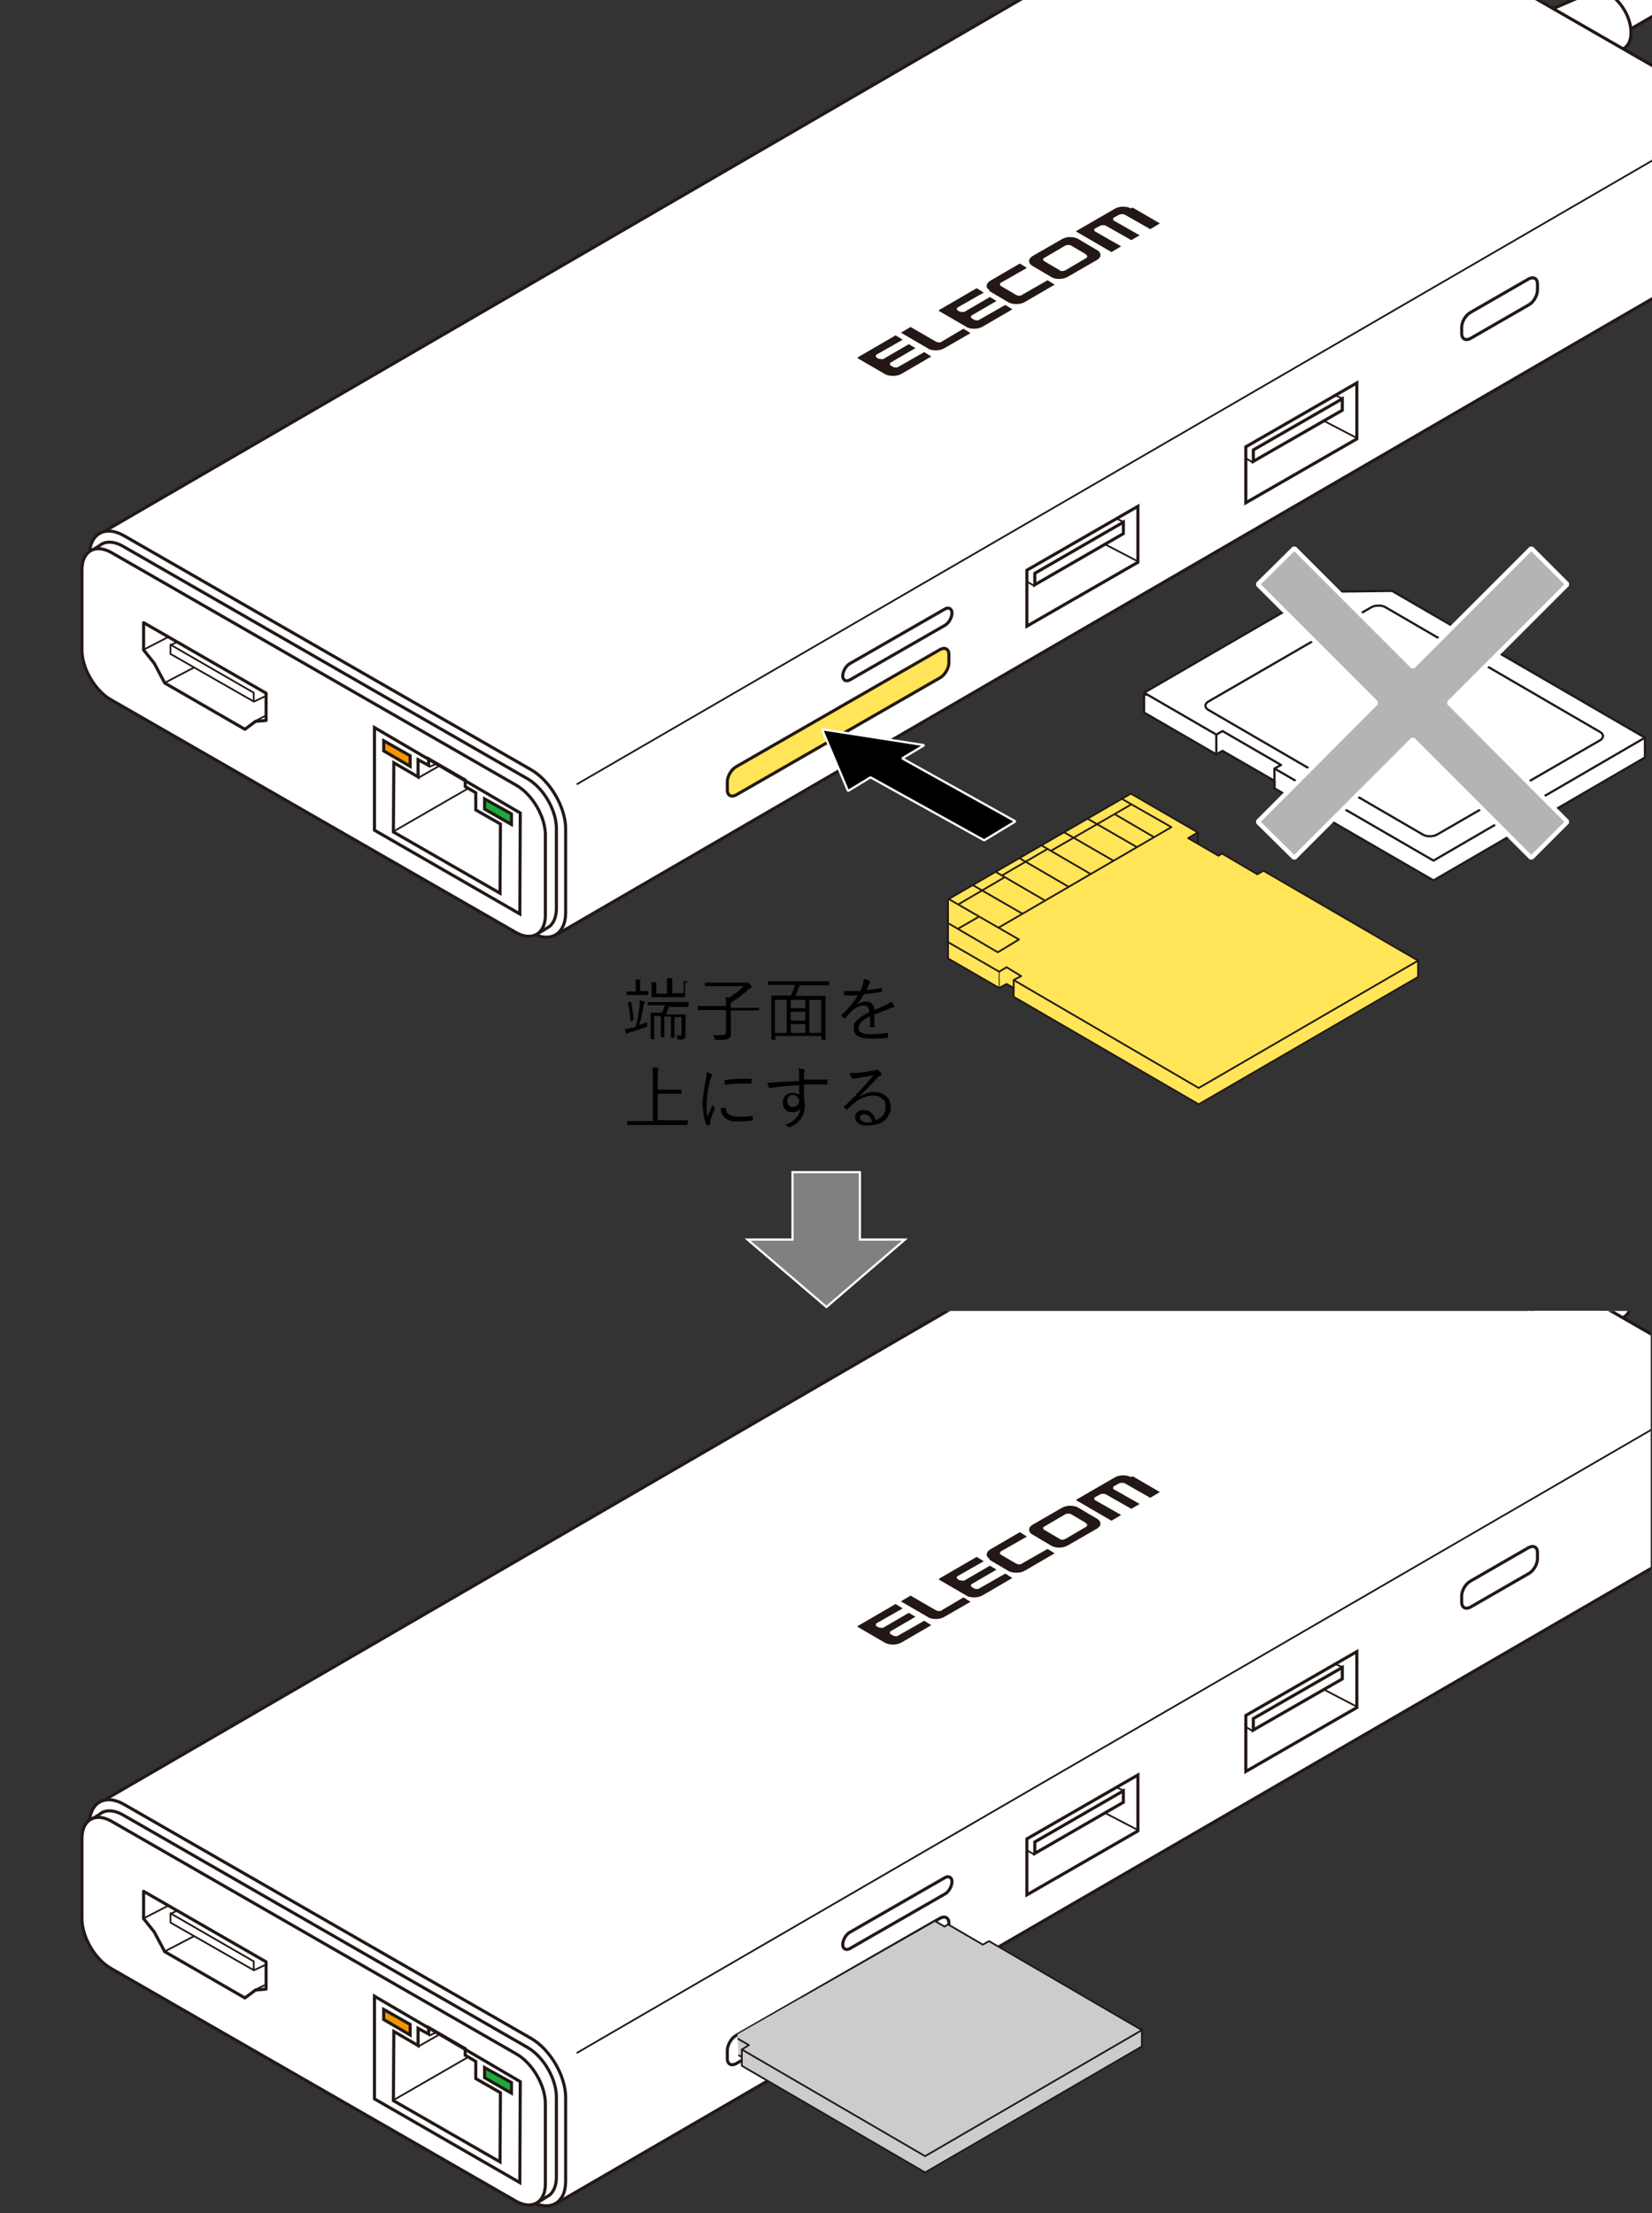 <?xml version="1.0" encoding="UTF-8"?>
<svg xmlns="http://www.w3.org/2000/svg" version="1.1" xmlns:xlink="http://www.w3.org/1999/xlink" viewBox="0 0 375 502.2">
  <rect x="0" y="0" width="375" height="502.2" fill="#333333" stroke="none"/>
  <!-- Generator: Adobe Illustrator 29.1.0, SVG Export Plug-In . SVG Version: 2.1.0 Build 142)  -->
  <defs>
    <style>
      .st0, .st1, .st2, .st3, .st4, .st5, .st6, .st7, .st8, .st9, .st10, .st11, .st12, .st13, .st14, .st15, .st16, .st17, .st18 {
        stroke: #231815;
      }

      .st0, .st1, .st3, .st4, .st5, .st9, .st11, .st14, .st16, .st17 {
        stroke-linejoin: round;
      }

      .st0, .st1, .st14, .st16 {
        stroke-width: .4px;
      }

      .st0, .st4, .st19, .st5, .st6, .st8, .st10, .st13 {
        fill: none;
      }

      .st1 {
        fill: #ccc;
      }

      .st20 {
        fill: #231815;
      }

      .st2, .st3, .st21, .st9, .st11, .st12, .st16, .st17 {
        fill: #fff;
      }

      .st2, .st4, .st13, .st17 {
        stroke-width: .7px;
      }

      .st3 {
        stroke-width: .2px;
      }

      .st22 {
        fill: #b4b4b5;
      }

      .st22, .st23 {
        stroke-miterlimit: 1;
      }

      .st22, .st23, .st24 {
        stroke: #fff;
      }

      .st23, .st24, .st5, .st11 {
        stroke-width: .5px;
      }

      .st24 {
        fill: gray;
      }

      .st25 {
        clip-path: url(#clippath-1);
      }

      .st6, .st7, .st8, .st12, .st15, .st18 {
        stroke-miterlimit: 10;
      }

      .st6, .st10 {
        stroke-width: .4px;
      }

      .st7 {
        fill: #1eaa39;
      }

      .st7, .st8, .st12, .st15, .st18 {
        stroke-width: .7px;
      }

      .st9 {
        stroke-width: .4px;
      }

      .st14, .st15 {
        fill: #ffe557;
      }

      .st18 {
        fill: #f29600;
      }

      .st26 {
        clip-path: url(#clippath);
      }
    </style>
    <clipPath id="clippath">
      <rect class="st19" x=".4" y="297.5" width="374.3" height="231.5"/>
    </clipPath>
    <clipPath id="clippath-1">
      <polygon class="st19" points="217.8 500.1 167.8 470.5 167.4 461.7 221.4 430.9 275.2 465.5 217.8 500.1"/>
    </clipPath>
  </defs>
  <g id="_レイヤー_2" data-name="レイヤー_2">
    <g class="st26">
      <g>
        <g>
          <g>
            <g>
              <path class="st2" d="M523.9,211.3l13.7-8c.5-.3.8-.9.8-1.8h0c0-1.8-1.3-4-2.8-4.8l-10.3-6.2c-.8-.4-1.5-.5-2-.2l-13.4,7.9"/>
              <path class="st2" d="M525.1,209.4c0-1.8-1.2-4-2.8-4.8l-10.3-6.2c-1.5-.9-2.8-.2-2.8,1.6h0c0,1.8,1.3,4,2.8,4.8l10.3,6.2c1.6.9,2.8.2,2.8-1.6h0Z"/>
            </g>
            <g>
              <path class="st12" d="M487.1,240.4l40.8-23.5c1.5-.4,2.3-1.7,2.3-4.3,0-6.8-6.1-11.9-13.6-16.2-5.4-3.1-10.1-4.8-12.3-3.2l-40.6,23.4"/>
              <path class="st12" d="M475.7,236.7c7.5,4.3,13.6,6.2,13.6-.5s-6.1-11.9-13.6-16.2c-7.5-4.3-13.6-6-13.6.5,0,7.1,6.1,11.9,13.6,16.2Z"/>
            </g>
            <g>
              <path class="st17" d="M466.1,241.9l12.5-6.6c2.2-1.3,2.3-5.3.2-9-2.1-3.7-5.6-5.6-7.9-4.3l-11.1,7.3"/>
              <path class="st17" d="M459.7,237.5c-1.9-3.3-1.9-7,.2-8.2,2-1.2,5.2.6,7.2,3.9,1.9,3.3,1.8,7-.2,8.2-2,1.2-5.2-.6-7.2-3.9Z"/>
            </g>
            <path class="st17" d="M329.5,307.2l130.6-75.5c1.3-.7,3.4.5,4.7,2.7,1.3,2.2,1.3,4.6,0,5.4l-130.4,75.4"/>
          </g>
          <path class="st17" d="M349.3,301.6c2.5,4.3,6.6,6.5,9.2,5l10.1-7.7c2.1-1.2,2.2-5.1.2-8.6-1.8-3.1-4.6-4.9-6.7-4.5h0c0-.1-12.4,5.3-12.4,5.3-2.6,1.5-2.7,6.2-.2,10.4Z"/>
        </g>
        <g>
          <path class="st21" d="M426.6,271.6s.8-8.1-8.9-13.4c-9.7-5.4-8-12.1-8-12.1l-8.7,5.8s-1.6,6.8,8,12.1c9.7,5.4,8.9,13.4,8.9,13.4l8.7-5.8Z"/>
          <path class="st13" d="M401,251.8s-1.6,6.8,8,12.1c9.7,5.4,8.9,13.4,8.9,13.4"/>
          <path class="st13" d="M409.7,246s-1.6,6.8,8,12.1c9.7,5.4,8.9,13.4,8.9,13.4"/>
        </g>
        <path class="st12" d="M27.5,435.6l-4.7-26.6,263.8-153,.8-.4c1.4-1.1,3.6-1.1,5.9.3l92.4,53.1c4.3,2.5,7.9,8.6,7.8,13.6v18.8c0,2.3-.8,4-2.1,4.9L126,500.2"/>
        <path class="st12" d="M28.2,409.5l92.4,53.1c4.3,2.5,7.9,8.6,7.8,13.6v18.8c0,5-3.6,7-7.9,4.5l-92.4-53.1c-4.3-2.5-7.9-8.6-7.8-13.6v-18.8c0-5,3.6-7,7.9-4.5Z"/>
        <path class="st12" d="M20.5,413l2-1.2c1.2-1.1,3.1-1.2,5.3,0l91.9,52.8c3.7,2.1,6.7,7.3,6.6,11.5v18c0,1.8-.6,3.2-1.5,4l-2.9,1.8"/>
        <path class="st12" d="M25.3,413.3l91.9,52.8c3.7,2.1,6.7,7.3,6.6,11.5v18c0,4.2-3,6-6.7,3.9l-91.9-52.8c-3.7-2.1-6.7-7.3-6.6-11.5v-18c0-4.2,3-6,6.7-3.9Z"/>
        <path class="st13" d="M349,353.7c0,1.3-.9,2.8-2,3.4l-13.2,7.6c-1.1.6-2,.1-2-1.1v-1.4c0-1.3.9-2.8,2-3.4l13.2-7.6c1.1-.6,2-.1,2,1.1v1.4Z"/>
        <path class="st12" d="M213.4,441.7l-46.3,26.6c-1.1.6-2,.1-2-1.1v-1.9c0-1.2.9-2.8,2-3.4l46.3-26.6c1.1-.6,2-.1,2,1.1v1.9c0,1.2-.9,2.8-2,3.4Z"/>
        <path class="st2" d="M214.5,429.8l-21.6,12.4c-.9.5-1.6,0-1.6-.9h0c0-1,.7-2.3,1.6-2.8l21.6-12.4c.9-.5,1.6,0,1.6.9h0c0,1-.7,2.3-1.6,2.8Z"/>
        <g>
          <path class="st20" d="M242.9,341.7c-.7,0-1.4.2-1.9.5l-6.6,3.8c-.5.3-.8.7-.8,1.1,0,.4.2.8.7,1.1l4.4,2.6c.5.3,1.1.4,1.8.4.7,0,1.4-.2,1.9-.5l6.6-3.8c.5-.3.8-.7.8-1.1,0-.4-.2-.8-.7-1.1l-4.4-2.6c-.5-.3-1.2-.4-1.8-.4M246.5,345.7c.2.1.3.2.3.4,0,.1-.1.3-.3.4l-4.6,2.7c-.2.1-.4.2-.7.2-.3,0-.5,0-.7-.2l-3.4-2c-.2-.1-.3-.2-.3-.4,0-.2,0-.3.3-.4l4.6-2.7c.2-.1.4-.2.7-.2.3,0,.5,0,.7.1l3.4,2"/>
          <path class="st20" d="M256.7,335.2c-.5-.3-1.2-.4-1.8-.4-.7,0-1.4.2-1.9.5l-8.8,5.1,8.1,4.7,2.2-1.3-5.8-3.3c-.2-.1-.3-.2-.3-.4,0-.2,0-.3.3-.4l.9-.5c.2-.1.4-.2.7-.2.2,0,.5,0,.7.1l5.8,3.3,1.9-1.1-5.8-3.3c-.2-.1-.3-.2-.2-.4,0-.2,0-.3.3-.4l.9-.5c.2-.1.4-.2.7-.2.2,0,.5,0,.7.1l5.8,3.3,2.2-1.3-6.2-3.6Z"/>
          <path class="st20" d="M224.7,353.8c-.5-.3-.8-.7-.7-1.1,0-.4.3-.8.8-1.1l6.7-3.9,1.6,1-5.8,3.3c-.2.1-.3.2-.3.4,0,.1,0,.3.2.4l3.4,2c.2.1.4.2.7.2.2,0,.5,0,.7-.2l5.8-3.3,1.6,1-6.7,3.9c-.5.3-1.2.5-1.9.5-.7,0-1.4-.1-1.9-.4l-4.4-2.6Z"/>
          <path class="st20" d="M220.3,363.5l-5.9,3.4c-.5.3-1.2.5-1.9.5-.7,0-1.4-.1-1.8-.4l-6.2-3.6,2.2-1.3,5.7,3.3c.2.1.4.2.7.2.3,0,.5,0,.7-.2l4.9-2.9,1.6,1Z"/>
          <path class="st20" d="M194.7,369l8.6-5,1.6,1-5.8,3.3c-.2.1-.3.2-.3.4,0,.1,0,.3.3.4l.3.2c.2,0,.4.1.7.1.2,0,.5,0,.7-.2l5.5-3.2,1.5.9-5.5,3.2c-.2.1-.3.2-.3.4,0,.1,0,.3.3.4l.3.2c.2.1.4.2.7.2.2,0,.5,0,.7-.2l5.8-3.3,1.6,1-6.7,3.9c-.5.3-1.2.5-1.9.5-.7,0-1.4-.1-1.9-.4l-6.2-3.6Z"/>
          <path class="st20" d="M213.1,358.3l8.6-5,1.6,1-5.8,3.3c-.2.1-.3.2-.3.4,0,.1,0,.3.3.4l.3.2c.2,0,.4.1.7.1.3,0,.5,0,.7-.2l5.5-3.2,1.5.9-5.5,3.2c-.2.1-.3.2-.3.4,0,.1,0,.3.3.4l.3.2c.2.1.4.2.7.2.2,0,.5,0,.7-.2l5.8-3.3,1.6,1-6.7,3.9c-.5.3-1.2.5-1.9.5-.7,0-1.4-.1-1.8-.4l-6.2-3.6Z"/>
        </g>
        <line class="st6" x1="388.4" y1="316.6" x2="130.9" y2="465.9"/>
        <g>
          <g>
            <polygon class="st13" points="258.3 415.5 233.1 430 233.1 417.3 258.3 402.8 258.3 415.5"/>
            <polygon class="st2" points="255 406.4 234.9 418 234.9 420.6 255 409 255 406.4"/>
          </g>
          <line class="st6" x1="258.3" y1="415.3" x2="250.8" y2="411.4"/>
          <line class="st6" x1="255.2" y1="406.4" x2="253.2" y2="405.5"/>
          <line class="st6" x1="234.9" y1="420.9" x2="233.1" y2="419.9"/>
        </g>
        <g>
          <g>
            <polygon class="st13" points="308 387.5 282.8 402 282.8 389.3 308 374.8 308 387.5"/>
            <polygon class="st2" points="304.7 378.4 284.5 390 284.5 392.6 304.7 381 304.7 378.4"/>
          </g>
          <line class="st6" x1="308" y1="387.3" x2="300.5" y2="383.4"/>
          <line class="st6" x1="304.9" y1="378.4" x2="302.8" y2="377.5"/>
          <line class="st6" x1="284.5" y1="392.9" x2="282.8" y2="391.9"/>
        </g>
        <g>
          <g>
            <polygon class="st4" points="37.4 442.9 35 438.4 32.6 435.4 32.6 429.2 60.4 445.2 60.4 451.4 58 451.6 55.6 453.4 37.4 442.9"/>
            <polygon class="st9" points="38.7 436.3 57.6 447.1 57.6 445.1 38.7 434.2 38.7 436.3"/>
          </g>
          <line class="st6" x1="37.1" y1="443" x2="44" y2="439.4"/>
          <line class="st6" x1="32.3" y1="435.5" x2="38.3" y2="432.4"/>
          <line class="st6" x1="38.7" y1="434.3" x2="40.2" y2="433.6"/>
          <line class="st6" x1="57.7" y1="447.1" x2="60.2" y2="445.9"/>
          <line class="st6" x1="58" y1="451.5" x2="60.5" y2="450.3"/>
        </g>
        <g>
          <g>
            <polygon class="st8" points="97.3 460.1 97.3 461.6 94.9 460.3 94.9 464.2 89.4 461 89.3 476.7 113.5 490.6 113.6 474.9 108 471.7 108 467.8 105.6 466.4 105.6 464.9 97.3 460.1"/>
            <polygon class="st8" points="85 453 85 476.3 118 495.3 118.1 472.4 85 453"/>
            <polygon class="st18" points="93.1 459.4 93.1 461.8 87.1 458.3 87.1 456 93.1 459.4"/>
            <polygon class="st7" points="116.1 472.6 116.1 475 110 471.5 110 469.2 116.1 472.6"/>
          </g>
          <line class="st10" x1="89.3" y1="476.6" x2="106.3" y2="466.8"/>
          <line class="st10" x1="94.8" y1="464.5" x2="99.9" y2="461.6"/>
          <line class="st10" x1="97.5" y1="461.9" x2="98.9" y2="461.3"/>
        </g>
      </g>
    </g>
    <g>
      <g>
        <g>
          <g>
            <path class="st2" d="M523.9-76.6l13.7-8c.5-.3.8-.9.8-1.8h0c0-1.8-1.3-4-2.8-4.8l-10.3-6.2c-.8-.4-1.5-.5-2-.2l-13.4,7.9"/>
            <path class="st2" d="M525.1-78.5c0-1.8-1.2-4-2.8-4.8l-10.3-6.2c-1.5-.9-2.8-.2-2.8,1.6h0c0,1.8,1.3,4,2.8,4.8l10.3,6.2c1.6.9,2.8.2,2.8-1.6h0Z"/>
          </g>
          <g>
            <path class="st12" d="M487.1-47.5l40.8-23.5c1.5-.4,2.3-1.7,2.3-4.3,0-6.8-6.1-11.9-13.6-16.2-5.4-3.1-10.1-4.8-12.3-3.2l-40.6,23.4"/>
            <path class="st12" d="M475.7-51.2c7.5,4.3,13.6,6.2,13.6-.5s-6.1-11.9-13.6-16.2c-7.5-4.3-13.6-6-13.6.5,0,7.1,6.1,11.9,13.6,16.2Z"/>
          </g>
          <g>
            <path class="st17" d="M466.1-46l12.5-6.6c2.2-1.3,2.3-5.3.2-9-2.1-3.7-5.6-5.6-7.9-4.3l-11.1,7.3"/>
            <path class="st17" d="M459.7-50.4c-1.9-3.3-1.9-7,.2-8.2,2-1.2,5.2.6,7.2,3.9,1.9,3.3,1.8,7-.2,8.2-2,1.2-5.2-.6-7.2-3.9Z"/>
          </g>
          <path class="st17" d="M329.5,19.3l130.6-75.5c1.3-.7,3.4.5,4.7,2.7,1.3,2.2,1.3,4.6,0,5.4L334.3,27.3"/>
        </g>
        <path class="st17" d="M349.3,13.7c2.5,4.3,6.6,6.5,9.2,5l10.1-7.7c2.1-1.2,2.2-5.1.2-8.6-1.8-3.1-4.6-4.9-6.7-4.5h0c0-.1-12.4,5.3-12.4,5.3-2.6,1.5-2.7,6.2-.2,10.4Z"/>
      </g>
      <g>
        <path class="st21" d="M426.6-16.3s.8-8.1-8.9-13.4c-9.7-5.4-8-12.1-8-12.1l-8.7,5.8s-1.6,6.8,8,12.1c9.7,5.4,8.9,13.4,8.9,13.4l8.7-5.8Z"/>
        <path class="st13" d="M401-36.1s-1.6,6.8,8,12.1c9.7,5.4,8.9,13.4,8.9,13.4"/>
        <path class="st13" d="M409.7-41.9s-1.6,6.8,8,12.1c9.7,5.4,8.9,13.4,8.9,13.4"/>
      </g>
      <path class="st12" d="M27.5,147.7l-4.7-26.6L286.6-32l.8-.4c1.4-1.1,3.6-1.1,5.9.3l92.4,53.1c4.3,2.5,7.9,8.6,7.8,13.6v18.8c0,2.3-.8,4-2.1,4.9L126,212.3"/>
      <path class="st12" d="M28.2,121.6l92.4,53.1c4.3,2.5,7.9,8.6,7.8,13.6v18.8c0,5-3.6,7-7.9,4.5l-92.4-53.1c-4.3-2.5-7.9-8.6-7.8-13.6v-18.8c0-5,3.6-7,7.9-4.5Z"/>
      <path class="st12" d="M20.5,125.1l2-1.2c1.2-1.1,3.1-1.2,5.3,0l91.9,52.8c3.7,2.1,6.7,7.3,6.6,11.5v18c0,1.8-.6,3.2-1.5,4l-2.9,1.8"/>
      <path class="st12" d="M25.3,125.4l91.9,52.8c3.7,2.1,6.7,7.3,6.6,11.5v18c0,4.2-3,6-6.7,3.9l-91.9-52.8c-3.7-2.1-6.7-7.3-6.6-11.5v-18c0-4.2,3-6,6.7-3.9Z"/>
      <path class="st13" d="M349,65.8c0,1.3-.9,2.8-2,3.4l-13.2,7.6c-1.1.6-2,.1-2-1.1v-1.4c0-1.3.9-2.8,2-3.4l13.2-7.6c1.1-.6,2-.1,2,1.1v1.4Z"/>
      <path class="st15" d="M213.4,153.8l-46.3,26.6c-1.1.6-2,.1-2-1.1v-1.9c0-1.2.9-2.8,2-3.4l46.3-26.6c1.1-.6,2-.1,2,1.1v1.9c0,1.2-.9,2.8-2,3.4Z"/>
      <path class="st2" d="M214.5,141.9l-21.6,12.4c-.9.5-1.6,0-1.6-.9h0c0-1,.7-2.3,1.6-2.8l21.6-12.4c.9-.5,1.6,0,1.6.9h0c0,1-.7,2.3-1.6,2.8Z"/>
      <g>
        <path class="st20" d="M242.9,53.8c-.7,0-1.4.2-1.9.5l-6.6,3.8c-.5.3-.8.7-.8,1.1,0,.4.2.8.7,1.1l4.4,2.6c.5.3,1.1.4,1.8.4.7,0,1.4-.2,1.9-.5l6.6-3.8c.5-.3.8-.7.8-1.1,0-.4-.2-.8-.7-1.1l-4.4-2.6c-.5-.3-1.2-.4-1.8-.4M246.5,57.8c.2.1.3.2.3.4,0,.1-.1.3-.3.4l-4.6,2.7c-.2.1-.4.2-.7.2-.3,0-.5,0-.7-.2l-3.4-2c-.2-.1-.3-.2-.3-.4,0-.2,0-.3.3-.4l4.6-2.7c.2-.1.4-.2.7-.2.3,0,.5,0,.7.1l3.4,2"/>
        <path class="st20" d="M256.7,47.3c-.5-.3-1.2-.4-1.8-.4-.7,0-1.4.2-1.9.5l-8.8,5.1,8.1,4.7,2.2-1.3-5.8-3.3c-.2-.1-.3-.2-.3-.4,0-.2,0-.3.3-.4l.9-.5c.2-.1.4-.2.7-.2.2,0,.5,0,.7.1l5.8,3.3,1.9-1.1-5.8-3.3c-.2-.1-.3-.2-.2-.4,0-.2,0-.3.3-.4l.9-.5c.2-.1.4-.2.7-.2.2,0,.5,0,.7.1l5.8,3.3,2.2-1.3-6.2-3.6Z"/>
        <path class="st20" d="M224.7,65.9c-.5-.3-.8-.7-.7-1.1,0-.4.3-.8.8-1.1l6.7-3.9,1.6,1-5.8,3.3c-.2.1-.3.2-.3.4,0,.1,0,.3.2.4l3.4,2c.2.1.4.2.7.2.2,0,.5,0,.7-.2l5.8-3.3,1.6,1-6.7,3.9c-.5.3-1.2.5-1.9.5-.7,0-1.4-.1-1.9-.4l-4.4-2.6Z"/>
        <path class="st20" d="M220.3,75.6l-5.9,3.4c-.5.3-1.2.5-1.9.5-.7,0-1.4-.1-1.8-.4l-6.2-3.6,2.2-1.3,5.7,3.3c.2.1.4.2.7.2.3,0,.5,0,.7-.2l4.9-2.9,1.6,1Z"/>
        <path class="st20" d="M194.7,81.1l8.6-5,1.6,1-5.8,3.3c-.2.1-.3.2-.3.4,0,.1,0,.3.3.4l.3.2c.2,0,.4.1.7.1.2,0,.5,0,.7-.2l5.5-3.2,1.5.9-5.5,3.2c-.2.1-.3.2-.3.4,0,.1,0,.3.3.4l.3.2c.2.1.4.2.7.2.2,0,.5,0,.7-.2l5.8-3.3,1.6,1-6.7,3.9c-.5.3-1.2.5-1.9.5-.7,0-1.4-.1-1.9-.4l-6.2-3.6Z"/>
        <path class="st20" d="M213.1,70.4l8.6-5,1.6,1-5.8,3.3c-.2.1-.3.2-.3.4,0,.1,0,.3.3.4l.3.2c.2,0,.4.1.7.1.3,0,.5,0,.7-.2l5.5-3.2,1.5.9-5.5,3.2c-.2.1-.3.2-.3.4,0,.1,0,.3.3.4l.3.2c.2.1.4.2.7.2.2,0,.5,0,.7-.2l5.8-3.3,1.6,1-6.7,3.9c-.5.3-1.2.5-1.9.5-.7,0-1.4-.1-1.8-.4l-6.2-3.6Z"/>
      </g>
      <line class="st6" x1="388.4" y1="28.7" x2="130.9" y2="178"/>
      <g>
        <g>
          <polygon class="st13" points="258.3 127.6 233.1 142.1 233.1 129.4 258.3 114.9 258.3 127.6"/>
          <polygon class="st2" points="255 118.5 234.9 130.1 234.9 132.7 255 121.1 255 118.5"/>
        </g>
        <line class="st6" x1="258.3" y1="127.4" x2="250.8" y2="123.5"/>
        <line class="st6" x1="255.2" y1="118.5" x2="253.2" y2="117.6"/>
        <line class="st6" x1="234.9" y1="133" x2="233.1" y2="132"/>
      </g>
      <g>
        <g>
          <polygon class="st13" points="308 99.6 282.8 114.1 282.8 101.4 308 86.9 308 99.6"/>
          <polygon class="st2" points="304.7 90.5 284.5 102.1 284.5 104.7 304.7 93.1 304.7 90.5"/>
        </g>
        <line class="st6" x1="308" y1="99.4" x2="300.5" y2="95.5"/>
        <line class="st6" x1="304.9" y1="90.5" x2="302.8" y2="89.6"/>
        <line class="st6" x1="284.5" y1="105" x2="282.8" y2="104"/>
      </g>
      <g>
        <g>
          <polygon class="st4" points="37.4 155 35 150.5 32.6 147.5 32.6 141.3 60.4 157.3 60.4 163.5 58 163.7 55.6 165.5 37.4 155"/>
          <polygon class="st9" points="38.7 148.4 57.6 159.2 57.6 157.2 38.7 146.3 38.7 148.4"/>
        </g>
        <line class="st6" x1="37.1" y1="155.1" x2="44" y2="151.5"/>
        <line class="st6" x1="32.3" y1="147.6" x2="38.3" y2="144.5"/>
        <line class="st6" x1="38.7" y1="146.4" x2="40.2" y2="145.7"/>
        <line class="st6" x1="57.7" y1="159.2" x2="60.2" y2="158"/>
        <line class="st6" x1="58" y1="163.6" x2="60.5" y2="162.3"/>
      </g>
      <g>
        <g>
          <polygon class="st8" points="97.3 172.2 97.3 173.7 94.9 172.4 94.9 176.3 89.4 173.1 89.3 188.8 113.5 202.7 113.6 187 108 183.8 108 179.9 105.6 178.5 105.6 177 97.3 172.2"/>
          <polygon class="st8" points="85 165.1 85 188.4 118 207.4 118.1 184.5 85 165.1"/>
          <polygon class="st18" points="93.1 171.5 93.1 173.9 87.1 170.4 87.1 168.1 93.1 171.5"/>
          <polygon class="st7" points="116.1 184.7 116.1 187.1 110 183.6 110 181.3 116.1 184.7"/>
        </g>
        <line class="st10" x1="89.3" y1="188.7" x2="106.3" y2="178.9"/>
        <line class="st10" x1="94.8" y1="176.6" x2="99.9" y2="173.7"/>
        <line class="st10" x1="97.5" y1="174" x2="98.9" y2="173.4"/>
      </g>
    </g>
  </g>
  <g id="_レイヤー_1" data-name="レイヤー_1">
    <g>
      <polygon class="st11" points="373.4 167.4 373.4 171.9 325.4 199.8 289.3 178.9 289.3 177.2 277.5 170.4 276.1 171.2 259.7 161.7 259.7 157.6 373.4 167.4"/>
      <polygon class="st11" points="276.1 166.7 277.5 165.9 290.8 173.6 289.3 174.4 325.4 195.3 373.4 167.4 316 134.1 299.2 134.3 259.7 157.2 276.1 166.7"/>
      <path class="st5" d="M311.3,137.8c.9-.5,2.4-.5,3.2,0l48.7,28.3c.9.5.9,1.4,0,1.9l-37,21.4c-.9.5-2.4.5-3.2,0l-48.7-28.3c-.9-.5-.9-1.4,0-1.9l37-21.4Z"/>
      <line class="st5" x1="289.3" y1="174.4" x2="289.3" y2="178.9"/>
      <line class="st5" x1="276.1" y1="166.7" x2="276.1" y2="171.2"/>
    </g>
    <g>
      <rect class="st19" x="141.2" y="221" width="74.4" height="36.6"/>
      <path d="M146.9,232.1c0,.1,0,.3,0,.6s0,.3,0,.3c0,0-.1,0-.3.1-1.1.4-2.2.8-3.4,1.1-.4.1-.6.2-.7.3,0,0-.1.1-.2.1s-.1,0-.2-.2c0-.2-.2-.5-.3-.9.6,0,1.1-.1,1.6-.3,0,0,.1,0,.3,0,.2,0,.4-.1.6-.2.4-1.4.7-3,.9-4.8,0-.4,0-.8,0-1v-.2c.4,0,.7.2.9.2.2,0,.3.1.3.2s0,.2-.1.2c0,.1-.2.3-.2.6-.3,1.8-.7,3.3-1,4.4.7-.2,1.2-.4,1.7-.6ZM147,225.7c0,0,0,.1-.1.1h-1.5s-1.6,0-1.6,0h-1.5c0,0-.1,0-.1,0v-.7c0,0,0-.1.1-.1h1.5s.5,0,.5,0v-1c0-.8,0-1.3-.1-1.7.4,0,.7,0,1,0,.1,0,.2,0,.2.1s0,.1-.1.3c0,.1,0,.5,0,1.2v1h1.8c0,0,.1,0,.1.1v.7ZM143.9,231.4s0,0,0,0c0,0,0,.1-.2.2h-.4c0,.2-.2.2-.2.2s0,0,0-.1c0-1.6-.3-3-.6-4.2,0,0,0,0,0,0,0,0,0,0,.2-.1h.4c0-.1.1-.2.1-.2,0,0,0,0,0,.1.3,1.1.5,2.5.6,4.1ZM156.3,228.4c0,0,0,.1-.1.1h-2.2s-2.2,0-2.2,0c-.2.7-.4,1.2-.6,1.7h4.3c0,0,.1,0,.1,0v1.7s0,1.1,0,1.1v1.8c0,.5,0,.8-.3.9-.2.2-.6.2-1.2.2-.2,0-.3,0-.3,0,0,0,0,0,0-.2,0-.3-.1-.5-.3-.7.4,0,.7,0,.8,0,.2,0,.3,0,.4-.1,0,0,0-.2,0-.4v-3.7h-1.6v4.6c0,0,0,.1-.1.1h-.6c0,0-.1,0-.1-.1v-1.8s0-2.9,0-2.9h-1.5v4.6c0,0,0,.1-.1.1h-.6c0,0-.1,0-.1-.1v-1.8s0-2.9,0-2.9h-1.5v5.1c0,0,0,.1,0,.1h-.7c0,0-.1,0-.1-.1v-1.8s0-2.4,0-2.4v-1.6c0,0,0-.1,0-.1h2.1s.5,0,.5,0c.2-.4.4-1,.6-1.7h-3.8c0,0-.1,0-.1,0v-.6c0,0,0-.1.1-.1h2.2s4.7,0,4.7,0h2.2c0,0,.1,0,.1,0v.6ZM155.6,223s0,0,0,.2c0,.1-.1.4-.1.8v2.2c0,0,0,.1,0,.1h-2.1s-3.3,0-3.3,0h-2.1c0,0-.1,0-.1,0v-1.2s0-1,0-1c0-.5,0-.9-.1-1.2.3,0,.6,0,1,0,.1,0,.2,0,.2.1s0,.1,0,.3c0,0,0,.3,0,.7v1.5h2.4v-1.9c0-.8,0-1.3,0-1.6.3,0,.6,0,1,0,.1,0,.2,0,.2.1s0,.1,0,.3c0,.2,0,.5,0,1.1v1.9h2.6v-1.5c0-.5,0-.9-.1-1.2.4,0,.7,0,1,0,.1,0,.2,0,.2.1Z"/>
      <path d="M172.2,229.2c0,0,0,.1-.1.1h-2.1s-4.1,0-4.1,0v4.9c0,.4,0,.7-.1,1,0,.2-.2.3-.4.4-.3.3-1,.4-2.1.4s-.4,0-.7,0c-.2,0-.3,0-.3,0,0,0,0-.1-.1-.3,0-.3-.2-.6-.4-.8.6,0,1.3,0,2.1,0s.9-.3.9-1v-4.7h-6.3c0,0-.1,0-.1,0v-.8c0,0,0-.1.1-.1h2.1s4.2,0,4.2,0c0-.9,0-1.5-.1-2,.4,0,.7,0,.8.1,1.3-.8,2.4-1.7,3.4-2.6h-8.8c0,0-.1,0-.1,0v-.7c0,0,0-.1.1-.1h2.3s6.8,0,6.8,0c.1,0,.2,0,.3,0,0,0,0,0,.2,0,0,0,.2,0,.5.3.3.3.4.5.4.6s0,.2-.2.3c-.3.1-.4.3-.6.4-1.1,1.1-2.4,2-3.9,3v1.1h6.3c0,0,.1,0,.1,0v.8Z"/>
      <path d="M188.1,223.5c0,0,0,.1-.1.1h-2.1s-4.4,0-4.4,0c-.3.9-.6,1.7-1,2.4h6.8c0,0,.1,0,.1,0v2.9s0,2.8,0,2.8v4.2c0,0,0,.1,0,.1h-.8c0,0-.1,0-.1-.1v-.8h-10.5v.8c0,0,0,.1-.1.1h-.7c0,0-.1,0-.1-.1v-4.2s0-2.5,0-2.5v-3.2c0,0,0-.1,0-.1h2.2s2.2,0,2.2,0c.4-.7.7-1.5,1-2.4h-6.1c0,0-.1,0-.1,0v-.7c0,0,0-.1.1-.1h2.1s9.5,0,9.5,0h2.1c0,0,.1,0,.1,0v.7ZM178.6,234.4v-7.5h-2.7v7.5h2.7ZM182.8,228.8v-1.9h-3.3v1.9h3.3ZM182.8,231.6v-2h-3.3v2h3.3ZM182.8,234.4v-2h-3.3v2h3.3ZM186.4,234.4v-7.5h-2.7v7.5h2.7Z"/>
      <path d="M196.2,222.2c.5,0,.9.2,1.2.4,0,0,.1.1.1.2s0,.1,0,.2c0,0-.2.2-.3.5-.1.3-.3.7-.5,1.2,1.2-.1,2.3-.3,3.4-.5,0,0,0,0,.1,0,0,0,0,0,0,0,0,.4,0,.7,0,.7,0,.1,0,.2-.2.2-1.2.2-2.5.4-3.9.5-.5,1-1.1,1.8-1.6,2.4h0c.6-.4,1.3-.7,2-.7,1.2,0,1.9.6,2,1.9,1-.4,1.8-.8,2.5-1.1.5-.2.9-.5,1.2-.8.4.3.6.6.8.9,0,0,0,.1,0,.2,0,.1,0,.2-.2.2-.3,0-.6.1-.9.3-.4.2-1,.4-1.8.7-.7.3-1.2.5-1.6.6v2.7c0,.1,0,.2-.2.2-.2,0-.4,0-.7,0s-.1,0-.1-.2c0-1,0-1.8,0-2.3-1.8.9-2.6,1.8-2.6,2.7s.3.8.8,1.1c.4.2,1.1.3,2,.3s2.2-.1,3.8-.3c0,0,0,0,0,0,0,0,.1,0,.1.1,0,.3,0,.6,0,.8s0,.2-.1.2c-1.2.2-2.5.2-4,.2-2.5,0-3.7-.8-3.7-2.3s.3-1.4.9-2c.6-.6,1.4-1.1,2.6-1.7,0-.6-.1-1-.4-1.2-.2-.2-.5-.3-1-.3-.8,0-1.6.4-2.6,1.3-.3.3-.8.8-1.5,1.6,0,0,0,0-.1,0s0,0-.1,0c-.2-.2-.4-.4-.6-.6,0,0,0,0,0-.1,0,0,0,0,0-.1,1.6-1.4,2.8-2.8,3.7-4.4-.6,0-1.1,0-1.7,0s-.8,0-1.2,0c0,0-.2,0-.2-.2,0-.3,0-.6,0-.8.6,0,1.1,0,1.7,0s1.3,0,2,0c.3-.7.5-1.3.6-1.6,0-.3.1-.5.1-.8h0Z"/>
      <path d="M156,255.2c0,0,0,.1-.1.1h-2.1s-9.2,0-9.2,0h-2.1c0,0-.1,0-.1,0v-.8c0,0,0-.1.1-.1h2.1s3.6,0,3.6,0v-9.8c0-1.1,0-1.8-.1-2.3.5,0,.8,0,1.1,0,.1,0,.2,0,.2.1s0,.2,0,.3c0,.2-.1.7-.1,1.6v3h5.3c0,0,.1,0,.1,0v.8c0,0,0,.1-.1.1h-2.1s-3.2,0-3.2,0v6h6.7c0,0,.1,0,.1,0v.8Z"/>
      <path d="M160.4,243.3c.4.1.8.3,1,.4.2,0,.2.2.2.3s0,.2-.1.3c-.1.2-.2.5-.3.8-.5,2.1-.8,4-.8,5.5s0,2,.2,2.8c0-.2.3-.6.6-1.4.2-.5.4-.9.6-1.3,0,.1.2.3.4.6,0,0,0,.1,0,.2s0,.1,0,.3c-.5,1-.8,1.9-1,2.5,0,0,0,.2,0,.4v.4c0,0,0,.1,0,.1-.2,0-.4.1-.7.2,0,0-.1,0-.2-.2-.2-.6-.4-1.3-.6-2.3-.1-.8-.2-1.6-.2-2.3,0-1.4.2-3.2.7-5.5.2-.8.2-1.4.2-1.8ZM163.9,251.4h.9c0,0,0,0,0,0,0,0,0,0,0,.2,0,1.2,1,1.8,2.9,1.8s2,0,3.1-.2c0,0,0,0,0,0,0,0,.1,0,.1.2,0,.4,0,.6,0,.8s0,.1,0,.1c0,0,0,0-.2,0-1,.1-2,.2-2.9.2s-1.7,0-2.3-.3c-.5-.2-.9-.4-1.2-.8-.4-.4-.7-1.1-.7-1.9ZM164.5,246.2c0-.5,0-.8,0-.9,0-.1,0-.2.2-.2,1.2-.2,2.3-.3,3.4-.3s1.8,0,2.3,0c.2,0,.2,0,.2.2,0,.3,0,.6,0,.8,0,0,0,.1-.1.1h0c-.5,0-1.4,0-2.6,0s-2.1.1-3.3.3Z"/>
      <path d="M181.4,245c0-.2,0-.5,0-.8,0-.2,0-.5,0-.6,0-.4,0-.7-.2-1.1.4,0,.8,0,1.2.2.2,0,.3.1.3.2s0,.2-.1.3c0,.1,0,.3-.1.4,0,.2,0,.7,0,1.4,1.2,0,2.9,0,5.1,0s.2,0,.2.2v.7c0,.1,0,.2-.2.2-1,0-1.9,0-2.7,0s-1.6,0-2.4,0c0,1.4,0,2.4,0,3.1.1.5.2,1.1.2,1.7,0,2.1-1,3.7-3.1,4.8-.2,0-.3.1-.4.1s-.2,0-.3-.1c-.2-.2-.5-.4-.7-.4,2.2-.8,3.3-2.1,3.5-3.8-.4.6-.9.9-1.8.9s-1.2-.2-1.6-.6c-.4-.4-.6-.9-.6-1.6s.2-1.3.7-1.7c.4-.3.9-.5,1.5-.5s1.2.2,1.5.5v-2.2c-2.6.1-4.6.3-6,.5-.1,0-.3,0-.5.1-.1,0-.2,0-.2,0,0,0-.2,0-.2-.2,0-.2-.2-.5-.3-1,.1,0,.2,0,.4,0,.3,0,.8,0,1.7-.1,1.4-.1,3.1-.2,5.1-.3ZM180.1,248.4c-.4,0-.7.1-1,.4-.2.3-.4.6-.4,1s.1.8.4,1.1c.2.2.5.3.9.3s.8-.2,1.1-.5c.2-.3.3-.6.3-.9s-.2-.8-.5-1c-.3-.2-.6-.3-1-.3Z"/>
      <path d="M198.5,244c-.9.1-2.2.4-4,.7-.2,0-.4,0-.6.1-.1,0-.2,0-.3,0s-.2,0-.3-.2c-.1-.3-.3-.7-.4-1.1.3,0,.5,0,.8,0s.4,0,.6,0c1.4-.1,2.7-.3,4-.6.2,0,.4,0,.5-.1,0,0,.2-.1.2-.1,0,0,.2,0,.3.1.3.2.5.5.7.7,0,0,.1.2.1.3,0,.1,0,.2-.2.3-.2,0-.5.2-.8.6-1.4,1.5-2.8,2.9-4.1,4.2h0c1.2-.7,2.3-1.1,3.4-1.1s2.2.4,2.9,1.1c.6.6.9,1.4.9,2.4s-.5,2.3-1.6,3.1c-.9.7-2.2,1-3.7,1s-1.7-.2-2.2-.6c-.4-.3-.6-.7-.6-1.3s.2-.9.6-1.2c.4-.3.8-.4,1.3-.4.8,0,1.4.2,1.9.7.4.4.7.9.8,1.6,1.6-.5,2.3-1.5,2.3-3s-.3-1.5-.9-2c-.5-.4-1.1-.6-1.9-.6-1.4,0-2.9.6-4.4,1.8-.3.2-.8.7-1.4,1.3,0,0-.1.1-.2.1s0,0-.1,0c-.3-.3-.5-.5-.6-.6,0,0,0,0,0,0s0,0,.1-.1c1-.9,2.3-2.1,3.6-3.6,1.4-1.5,2.4-2.7,3.1-3.5ZM197.9,254.6c-.1-.6-.3-1-.6-1.3-.3-.3-.7-.4-1.1-.4s-.5,0-.7.2c-.2.1-.3.3-.3.5,0,.3.2.6.5.8.3.2.7.3,1.2.3s.7,0,1,0Z"/>
    </g>
    <polygon class="st23" points="204.8 172.1 209.8 169.1 186.6 165.5 192.5 179.5 197.6 176.4 223.4 190.7 230.5 186.4 204.8 172.1"/>
    <polygon class="st22" points="347.6 124.4 320.7 151.3 293.8 124.4 285.5 132.6 312.4 159.5 285.5 186.5 293.8 194.7 320.7 167.8 347.6 194.7 355.8 186.5 328.9 159.5 355.8 132.6 347.6 124.4"/>
    <g>
      <polygon class="st14" points="215.2 207.9 215.2 217.5 226.8 224.2 228.5 223.3 230.1 224.2 230.1 226.2 272.1 250.6 321.9 221.7 321.9 217.8 215.2 207.9"/>
      <polygon class="st14" points="286.8 197.6 285.4 198.4 277.4 193.7 276.6 194.2 269.7 190.2 271.9 188.9 256.7 180.1 215.2 204.1 215.2 213.8 226.8 220.5 228.5 219.5 231.8 221.5 230.1 222.4 272.1 246.9 321.9 218 286.8 197.6"/>
      <polyline class="st0" points="215.4 209.6 226.5 216.1 231.3 213.2 215.5 204.1"/>
      <polyline class="st0" points="226.7 210.5 265.9 187.7 254.5 181.2"/>
      <line class="st0" x1="232" y1="207.3" x2="220.9" y2="200.9"/>
      <line class="st0" x1="237.1" y1="204.3" x2="226.1" y2="197.9"/>
      <line class="st0" x1="242.5" y1="201.2" x2="231.5" y2="194.8"/>
      <line class="st0" x1="247.5" y1="198.3" x2="236.5" y2="191.9"/>
      <line class="st0" x1="252.7" y1="195.3" x2="241.6" y2="188.9"/>
      <line class="st0" x1="258" y1="192.2" x2="246.9" y2="185.8"/>
      <line class="st0" x1="228" y1="199.1" x2="217.6" y2="205.2"/>
      <line class="st0" x1="227.4" y1="198.7" x2="237.7" y2="192.7"/>
      <line class="st0" x1="238.7" y1="193" x2="256.7" y2="182.6"/>
      <line class="st0" x1="253.1" y1="184.8" x2="262" y2="190"/>
      <line class="st0" x1="222.1" y1="208.1" x2="217.4" y2="210.8"/>
      <line class="st0" x1="271.9" y1="188.9" x2="271.9" y2="191.5"/>
      <line class="st16" x1="230.1" y1="224.2" x2="230.1" y2="222.4"/>
      <line class="st3" x1="226.8" y1="220.5" x2="226.8" y2="224.1"/>
    </g>
  </g>
  <g id="_レイヤー_3" data-name="レイヤー_3">
    <g class="st25">
      <g>
        <polygon class="st1" points="153.6 450.7 153.6 460.2 165.1 466.9 166.7 465.9 168.4 466.8 168.4 468.8 210 493 259.2 464.4 259.2 460.5 153.6 450.7"/>
        <polygon class="st1" points="224.5 440.5 223.1 441.3 215.2 436.7 214.4 437.2 207.5 433.2 209.7 431.9 194.7 423.2 153.6 447 153.6 456.5 165.1 463.2 166.7 462.2 170 464.1 168.4 465.1 210 489.3 259.2 460.7 224.5 440.5"/>
        <polyline class="st0" points="153.8 452.4 164.7 458.8 169.5 456 153.9 446.9"/>
        <polyline class="st0" points="165 453.2 203.8 430.8 192.6 424.2"/>
        <line class="st0" x1="170.2" y1="450.1" x2="159.3" y2="443.8"/>
        <line class="st0" x1="175.3" y1="447.1" x2="164.4" y2="440.8"/>
        <line class="st0" x1="180.7" y1="444" x2="169.7" y2="437.7"/>
        <line class="st0" x1="185.6" y1="441.2" x2="174.7" y2="434.8"/>
        <line class="st0" x1="190.7" y1="438.2" x2="179.8" y2="431.9"/>
        <line class="st0" x1="195.9" y1="435.2" x2="185" y2="428.9"/>
        <line class="st0" x1="166.3" y1="442" x2="156" y2="448"/>
        <line class="st0" x1="165.6" y1="441.6" x2="175.9" y2="435.6"/>
        <line class="st0" x1="176.9" y1="436" x2="194.7" y2="425.7"/>
        <line class="st0" x1="191.1" y1="427.9" x2="199.9" y2="433"/>
        <line class="st0" x1="160.4" y1="450.9" x2="155.8" y2="453.6"/>
        <line class="st0" x1="209.7" y1="431.9" x2="209.7" y2="434.4"/>
        <line class="st16" x1="168.4" y1="466.8" x2="168.4" y2="465.1"/>
        <line class="st3" x1="165.1" y1="463.2" x2="165.1" y2="466.7"/>
      </g>
    </g>
    <polygon class="st24" points="195.2 281.3 195.2 266 179.9 266 179.9 281.3 169.7 281.3 187.6 296.6 205.4 281.3 195.2 281.3"/>
  </g>
</svg>